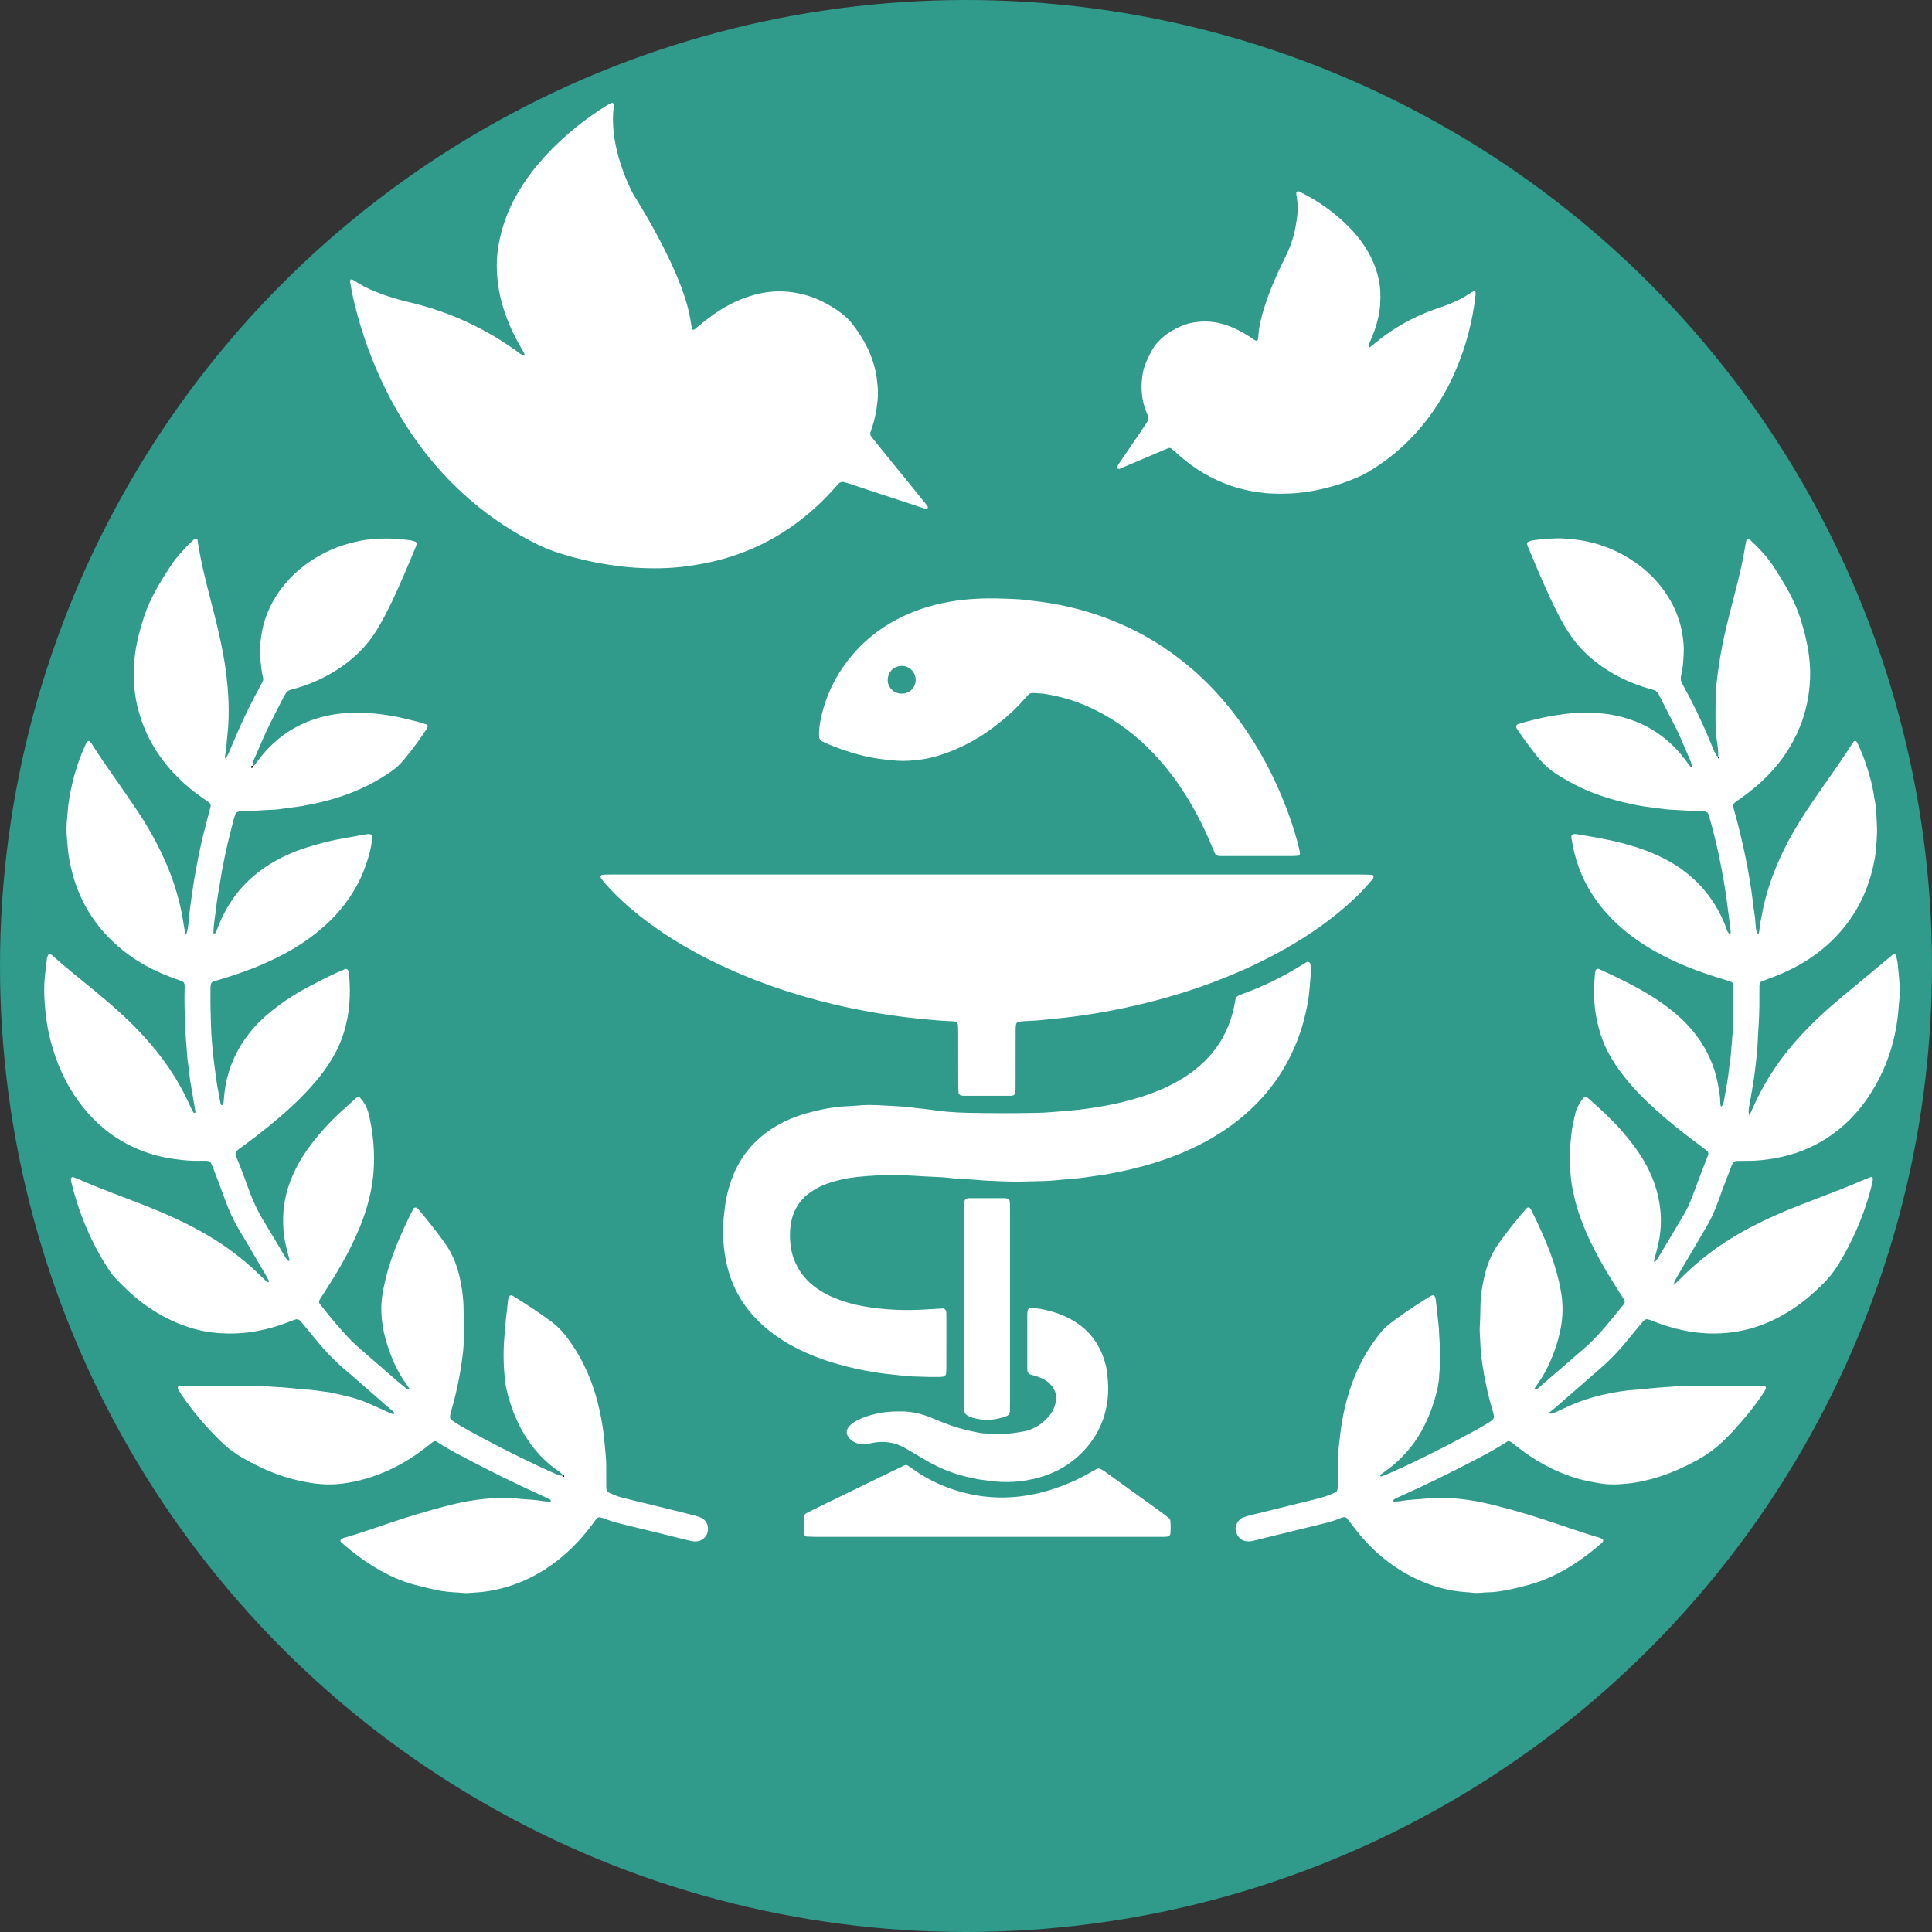 <?xml version="1.0" encoding="UTF-8"?><svg id="a" xmlns="http://www.w3.org/2000/svg" viewBox="0 0 180 180"><rect x="0" y="0" width="180" height="180" fill="#333333" stroke="none"/><circle cx="90" cy="90" r="90" style="fill:#309a8b;"/><path d="M35.9,36.221c.967,1.962,2.103,3.822,3.42,5.567,1.339,1.774,2.854,3.387,4.542,4.835,1.925,1.65,4.024,3.034,6.304,4.144.522.254,1.058.473,1.607.656.517.172,1.038.333,1.564.475,1.053.283,2.116.516,3.195.686.877.138,1.756.253,2.639.307,1.566.094,3.132.085,4.695-.119,1.083-.142,2.152-.336,3.208-.616,3.15-.836,5.953-2.325,8.42-4.452.698-.602,1.362-1.238,1.982-1.92.184-.202.363-.407.548-.607.069-.075.138-.159.225-.206.085-.047.192-.053.29-.077.629.157,1.235.386,1.85.587,1.877.616,3.751,1.24,5.627,1.858.096.031.198.043.299.056.029.004.066-.016.093-.034.05-.034.059-.096.016-.168-.052-.087-.11-.173-.173-.252-.449-.558-.899-1.114-1.351-1.669-.753-.925-1.509-1.849-2.26-2.775-.494-.609-.985-1.219-1.474-1.833-.089-.112-.101-.25-.066-.388.017-.066.042-.129.065-.193.319-.905.509-1.836.597-2.791.038-.409.046-.816.014-1.225-.019-.238-.053-.474-.075-.712-.05-.546-.187-1.072-.348-1.594-.397-1.288-1.067-2.427-1.874-3.495-.311-.411-.677-.763-1.085-1.077-.597-.46-1.239-.845-1.919-1.166-.964-.455-1.982-.735-3.04-.837-1.025-.099-2.044-.011-3.042.251-.893.235-1.745.578-2.557,1.018-.994.539-1.899,1.202-2.757,1.934-.129.11-.264.215-.396.321-.067.054-.212-.021-.228-.117-.022-.134-.046-.269-.065-.404-.166-1.187-.497-2.329-.922-3.448-.618-1.628-1.37-3.193-2.191-4.726-.628-1.172-1.296-2.32-1.988-3.455-.177-.291-.361-.58-.507-.887-.719-1.515-1.257-3.088-1.529-4.75-.133-.813-.169-1.625-.126-2.459.02-.189.037-.393.064-.595.009-.071.012-.137-.027-.198-.034-.053-.101-.11-.163-.085-.157.062-.309.143-.453.232-1.865,1.151-3.571,2.502-5.115,4.057-1.011,1.019-1.927,2.116-2.712,3.32-.861,1.322-1.537,2.732-1.96,4.254-.302,1.087-.481,2.198-.476,3.33.006,1.513.276,2.982.767,4.411.378,1.1.879,2.142,1.46,3.147.119.206.235.413.349.622.014.026.015.069.005.096-.033.085-.09.099-.163.051-.113-.075-.232-.142-.341-.223-3.083-2.281-6.499-3.841-10.228-4.725-.298-.071-.597-.14-.892-.225-1.511-.434-2.991-.942-4.308-1.832-.087-.059-.267-.084-.279-.043-.02.063-.043.135-.033.198.111.707.252,1.408.423,2.103.67,2.722,1.616,5.345,2.856,7.861ZM78.574,62.104c-1.083,1.562-1.809,3.277-2.154,5.148-.081.436-.121.878-.112,1.323.001.067.009.137.031.2.022.062.058.122.1.172.091.106.221.155.345.212,1.055.485,2.15.86,3.271,1.161,1.156.311,2.337.47,3.529.555.717.051,1.429-.012,2.142-.101.578-.072,1.141-.196,1.695-.368,1.842-.569,3.532-1.44,5.073-2.595,1.038-.778,2.018-1.625,2.875-2.605.135-.154.282-.297.416-.451.122-.14.278-.197.454-.188.374.02.752.026,1.121.085,1.318.208,2.593.57,3.821,1.099,1.8.776,3.428,1.82,4.9,3.111,1.366,1.198,2.554,2.553,3.6,4.035,1.145,1.621,2.09,3.354,2.89,5.168.192.436.372.878.561,1.316.04.093.092.182.146.269.015.024.056.034.087.048.128.059.265.059.401.059,1.125.001,2.25,0,3.376,0v.002c1.057,0,2.114.001,3.171-.001.204,0,.408-.015.613-.025.092-.004.198-.118.187-.2-.013-.1-.013-.203-.036-.301-.296-1.262-.686-2.496-1.141-3.71-1.327-3.538-3.13-6.806-5.523-9.74-1.19-1.459-2.509-2.785-3.971-3.97-3.712-3.011-7.949-4.84-12.654-5.624-.674-.112-1.352-.174-2.027-.268-.542-.076-1.086-.104-1.631-.128-.443-.019-.886-.033-1.329-.04-1.709-.024-3.405.091-5.08.459-1.711.376-3.332.98-4.838,1.878-1.723,1.028-3.164,2.362-4.307,4.013ZM83.994,62.045c.702-.013,1.287.51,1.318,1.282.024.603-.475,1.308-1.288,1.298-.725.005-1.329-.567-1.317-1.269.013-.764.557-1.297,1.286-1.311ZM126.686,81.477c-11.561-.001-23.121-.001-34.682-.001s-23.053,0-34.58,0c-.341,0-.682-.001-1.023.004-.101.001-.203.021-.304.032-.09.01-.182.157-.141.224.053.086.096.18.159.257.562.687,1.18,1.322,1.832,1.924,1.104,1.02,2.285,1.943,3.525,2.792,1.975,1.351,4.068,2.492,6.244,3.482,2.424,1.103,4.921,2.005,7.483,2.732,1.64.465,3.295.863,4.97,1.184.871.167,1.743.317,2.62.448.944.14,1.891.259,2.84.357,1.018.105,2.036.197,3.058.236.068.003.136.011.204.018.034.004.067.013.101.018.107.014.252.168.257.281.01.238.024.476.024.714.002,1.637,0,3.274.003,4.911,0,.238.016.476.028.714.006.118.147.251.271.264.067.007.135.024.202.024,1.466,0,2.933,0,4.399-.002.067,0,.135-.019.202-.027.069-.009.196-.134.202-.205.014-.169.037-.339.038-.508.004-.852.002-1.705.003-2.558,0-.989,0-1.978.004-2.967,0-.135.026-.27.042-.405.008-.07.132-.205.198-.214.168-.024.336-.056.505-.067.544-.035,1.092-.038,1.633-.099.982-.111,1.968-.185,2.949-.314.71-.094,1.419-.194,2.124-.312,1.21-.201,2.413-.439,3.61-.711,3.232-.734,6.378-1.731,9.428-3.029,2.547-1.084,4.986-2.369,7.279-3.925,1.357-.921,2.639-1.936,3.831-3.063.57-.539,1.101-1.116,1.608-1.716.044-.052.09-.106.114-.168.023-.057.035-.129.021-.187-.017-.071-.084-.109-.157-.111-.374-.011-.749-.027-1.123-.027ZM104.325,43.674c.629-.263,1.255-.533,1.882-.8.878-.374,1.756-.747,2.634-1.119.103-.043.212-.022.29.041.264.215.518.442.774.667,1.399,1.23,2.967,2.167,4.731,2.779,1.037.36,2.104.574,3.189.695.507.056,1.021.048,1.51.067.5-.02.979-.018,1.453-.063.542-.052,1.085-.123,1.62-.225,1.478-.282,2.911-.716,4.283-1.341.248-.113.493-.234.727-.372,2.789-1.642,5.006-3.868,6.711-6.609.559-.898,1.043-1.837,1.463-2.809.995-2.301,1.625-4.697,1.891-7.189.007-.066-.006-.135-.02-.201-.014-.066-.082-.11-.153-.072-.48.256-.913.593-1.41.821-.496.228-.994.45-1.509.629-.258.09-.518.171-.775.263-1.975.71-3.78,1.722-5.407,3.049-.184.15-.368.302-.555.449-.023.018-.079.028-.097.014-.057-.045-.076-.116-.048-.184.128-.315.267-.626.391-.942.376-.957.637-1.942.693-2.974.039-.718.021-1.436-.122-2.139-.157-.77-.415-1.51-.777-2.212-.488-.947-1.107-1.799-1.841-2.568-1.38-1.446-2.985-2.585-4.773-3.471-.03-.015-.064-.025-.095-.038-.081-.036-.213.062-.208.152.004.068-.007.138.006.204.168.813.156,1.626.005,2.44-.006.033-.007.068-.012.102-.151,1.018-.435,1.996-.881,2.925-.28.584-.563,1.166-.835,1.754-.487,1.053-.913,2.13-1.261,3.237-.287.912-.526,1.835-.566,2.798-.003.067-.021.134-.03.201-.011.083-.165.14-.247.087-.2-.129-.399-.259-.599-.389-.573-.374-1.174-.69-1.814-.936-.973-.375-1.973-.524-3.01-.395-.203.025-.408.046-.605.095-.803.201-1.538.55-2.212,1.031-.62.443-1.128.983-1.478,1.667-.156.304-.313.604-.441.922-.14.349-.27.704-.33,1.073-.162.985-.159,1.967.113,2.94.102.363.235.711.38,1.057.072.173.046.331-.053.483-.206.313-.409.629-.62.939-.575.846-1.153,1.69-1.73,2.535-.096.141-.193.281-.286.424-.056.085-.106.175-.16.261-.08.13-.075.236.017.247.065.007.14.026.196.003ZM108.893,141.427c-.13-.11-.262-.217-.399-.317-.468-.341-.938-.679-1.408-1.018-1.381-.996-2.762-1.993-4.145-2.987-.137-.099-.285-.185-.435-.262-.055-.028-.132-.025-.197-.017-.138.018-.253.095-.371.163-.737.428-1.49.824-2.274,1.159-2.125.906-4.328,1.417-6.652,1.367-.856-.018-1.702-.112-2.534-.288-1.99-.42-3.828-1.201-5.482-2.397-.138-.1-.274-.203-.419-.291-.087-.053-.192-.066-.292-.02-.216.1-.432.201-.647.305-1.838.893-3.675,1.785-5.512,2.679-.827.402-1.653.806-2.478,1.211-.183.09-.364.186-.544.281-.134.07-.196.197-.198.335-.008.51-.003,1.021-.001,1.531,0,.033.019.066.024.099.009.069.138.194.21.196.34.011.68.029,1.02.029,5.281.002,10.562.001,15.842.001,5.179,0,10.357,0,15.536,0,.307,0,.613,0,.92-.003.102-.001.203-.014.305-.021.131-.009.263-.133.275-.252.041-.408.039-.816.003-1.223-.009-.102-.066-.194-.146-.261ZM120.823,97.05c.453-1.144.776-2.322,1.004-3.532.178-.943.212-1.896.303-2.845.019-.202-.001-.409-.008-.613-.002-.068-.018-.135-.027-.203-.023-.189-.212-.303-.361-.215-.205.122-.41.244-.613.369-1.601.984-3.275,1.82-5.04,2.47-.16.059-.319.12-.478.181-.064.024-.129.046-.189.078-.156.082-.286.194-.313.378-.069.473-.169.939-.299,1.398-.436,1.535-1.178,2.899-2.282,4.059-.685.72-1.45,1.341-2.295,1.865-.61.377-1.242.711-1.898,1-1.189.523-2.423.908-3.681,1.224-.993.249-2.001.418-3.011.576-.639.1-1.284.166-1.929.231-.576.058-1.156.088-1.733.14-.476.043-.952.064-1.43.073-2.148.042-4.296.039-6.443-.009-1.194-.027-2.382-.118-3.562-.308-.235-.038-.474-.058-.711-.084s-.477-.034-.711-.076c-.438-.078-.881-.1-1.323-.13-.68-.046-1.361-.078-2.042-.113-.477-.025-.954-.027-1.431.007-.476.034-.952.072-1.429.094-1.267.059-2.502.309-3.718.648-1.154.322-2.249.791-3.258,1.446-1.402.911-2.501,2.097-3.264,3.59-.405.793-.686,1.631-.898,2.495-.155.631-.221,1.275-.296,1.918-.182,1.573-.092,3.13.261,4.673.503,2.194,1.61,4.035,3.259,5.556.755.696,1.584,1.29,2.474,1.803,1.366.787,2.817,1.374,4.326,1.816,1.802.528,3.639.892,5.511,1.069.204.019.407.04.61.068.44.061.882.09,1.325.102.477.013.954.032,1.431.042.307.006.614.004.92-.001.101-.002.202-.022.303-.034.125-.015.261-.148.268-.268.012-.204.028-.408.028-.612.002-1.534.001-3.069.001-4.603,0-.136-.001-.273-.006-.409-.002-.068-.014-.135-.02-.203-.01-.111-.165-.259-.277-.253-.442.022-.884.041-1.326.073-2.049.146-4.087.081-6.113-.28-.943-.168-1.858-.427-2.742-.799-.441-.185-.867-.4-1.27-.656-.879-.557-1.605-1.263-2.107-2.184-.296-.543-.51-1.119-.61-1.727-.116-.708-.14-1.423-.045-2.14.179-1.363.823-2.437,1.972-3.198.485-.322,1.005-.575,1.557-.761.908-.306,1.842-.506,2.794-.593,1.018-.092,2.037-.182,3.062-.148.341.011.682,0,1.023.003.239.003.477.01.715.023.544.029,1.089.069,1.633.094.749.034,1.499.054,2.244.153.27.036.544.033.816.052.612.042,1.224.087,1.836.131.17.012.339.034.509.042,1.022.048,2.043.098,3.067.097.784-.018,1.568-.033,2.352-.057.375-.012.751-.024,1.123-.067,1.016-.117,2.04-.148,3.051-.315.639-.106,1.285-.168,1.921-.288,1.373-.261,2.736-.565,4.073-.976,1.698-.522,3.342-1.176,4.905-2.023,1.718-.932,3.286-2.064,4.669-3.453,1.685-1.691,2.962-3.642,3.84-5.859ZM176.969,91.602c-.028-.544-.099-1.086-.142-1.63-.025-.308-.092-.606-.168-.904-.008-.032-.031-.061-.04-.093-.023-.085-.176-.111-.257-.044-1.207,1.002-2.414,2.003-3.619,3.006-.681.567-1.369,1.128-2.037,1.711-1.467,1.279-2.85,2.643-4.08,4.156-1.232,1.516-2.265,3.156-3.094,4.924-.183.389-.356.783-.533,1.175-.056-.117-.091-.24-.085-.372.005-.102.009-.205.026-.305.088-.503.186-1.005.269-1.509.105-.639.22-1.277.294-1.919.121-1.049.256-2.098.278-3.156.003-.136.013-.272.022-.408.079-1.088.128-2.178.117-3.269-.003-.341-.002-.682.002-1.023.001-.102.007-.205.031-.303.014-.06.053-.14.103-.163.216-.1.437-.189.662-.268.837-.295,1.651-.641,2.438-1.051,1.432-.746,2.723-1.682,3.847-2.845,2.137-2.211,3.326-4.871,3.756-7.893.049-.782.149-1.563.116-2.347-.038-.919-.051-1.841-.251-2.745-.166-1.221-.511-2.397-.919-3.555-.158-.449-.358-.883-.542-1.323-.039-.094-.091-.183-.137-.273-.096-.186-.265-.194-.379-.012-.885,1.418-1.863,2.772-2.817,4.142-.507.727-1.011,1.456-1.498,2.196-.807,1.224-1.555,2.483-2.193,3.806-.953,1.974-1.678,4.022-2.037,6.191-.128.462-.134.943-.224,1.41-.005.027-.034.069-.053.069-.077,0-.131-.045-.149-.119-.032-.132-.072-.263-.086-.397-.042-.407-.048-.819-.114-1.221-.126-.774-.197-1.555-.314-2.33-.147-.978-.313-1.952-.511-2.919-.314-1.535-.67-3.061-1.106-4.567-.028-.097-.04-.2-.055-.301-.023-.148.039-.27.15-.358.16-.126.33-.24.498-.357.955-.663,1.839-1.408,2.647-2.244,1.247-1.29,2.217-2.755,2.895-4.418.586-1.436.89-2.93.96-4.474.064-1.408-.139-2.787-.475-4.15-.041-.165-.094-.327-.135-.493-.303-1.231-.776-2.396-1.377-3.511-.388-.721-.83-1.409-1.262-2.103-.654-1.053-1.494-1.941-2.402-2.771-.117-.107-.254-.048-.289.122-.041.2-.087.4-.118.602-.2,1.315-.52,2.604-.844,3.893-.323,1.288-.67,2.571-.97,3.865-.409,1.762-.7,3.542-.885,5.34-.014.135-.025.272-.027.408-.011.852-.031,1.704-.026,2.556.005.75.045,1.498.164,2.242.063.396.102.798.089,1.201-.066-.001-.127-.019-.156-.07-.255-.445-.435-.925-.629-1.397-.713-1.737-1.531-3.422-2.434-5.067-.082-.149-.166-.298-.229-.456-.036-.092-.043-.199-.042-.3,0-.101.018-.205.044-.303.166-.632.186-1.282.226-1.927.04-.649-.02-1.298-.13-1.936-.187-1.082-.557-2.104-1.104-3.063-.898-1.575-2.129-2.826-3.644-3.804-1.722-1.111-3.607-1.757-5.652-1.926-.408-.034-.817-.078-1.225-.07-.75.016-1.498.079-2.242.177-.165.022-.325.092-.485.149-.073.026-.096.09-.1.159-.007.107.035.2.074.294.637,1.544,1.292,3.081,1.987,4.599.284.62.593,1.227.902,1.835.34.669.724,1.314,1.153,1.93.47.675,1.013,1.284,1.627,1.832,1.473,1.314,3.167,2.239,5.036,2.853.356.117.719.21,1.077.32.135.041.236.138.316.249.059.083.101.178.148.269.529,1.031,1.059,2.062,1.585,3.094.108.212.209.429.304.648.341.781.678,1.563,1.014,2.346.053.125.085.259.134.385.031.08.023.138-.053.165-.025.009-.074-.008-.091-.03-.167-.215-.33-.433-.492-.652-.489-.661-1.046-1.258-1.673-1.79-1.436-1.218-3.087-1.981-4.93-2.35-.74-.148-1.486-.206-2.236-.229-.785-.024-1.57.012-2.348.11-.981.123-1.954.301-2.913.543-.496.125-.992.245-1.477.411-.173.059-.219.234-.106.409.037.057.073.115.112.171.559.816,1.146,1.612,1.758,2.389.532.677,1.151,1.252,1.881,1.712.751.473,1.518.912,2.326,1.284,1.683.775,3.451,1.266,5.266,1.609.805.152,1.62.227,2.43.343.236.034.475.044.714.055.92.041,1.837.122,2.758.137.102.002.206.008.304.031.136.032.258.102.303.244.093.292.181.586.26.882.368,1.384.694,2.778.958,4.185.163.871.318,1.744.443,2.621.155,1.08.276,2.164.41,3.247.004.034-.001.068-.002.102-.001.095-.036.134-.1.108-.029-.012-.058-.034-.078-.058-.203-.244-.25-.558-.366-.839-1.038-2.519-2.737-4.453-5.1-5.807-.503-.288-1.021-.546-1.555-.774-.974-.417-1.981-.731-3.005-.997-1.355-.351-2.735-.571-4.112-.804-.034-.006-.068-.007-.102-.009-.034-.002-.068-.003-.102-.006-.185-.015-.348.134-.321.302.037.236.076.471.12.705.362,1.942,1.126,3.71,2.297,5.302.896,1.218,1.963,2.265,3.169,3.174,1.259.948,2.619,1.722,4.049,2.378,1.428.655,2.904,1.18,4.407,1.633.293.088.585.183.873.287.054.019.109.091.124.148.034.13.059.267.058.401-.006,1.16.006,2.32-.038,3.478-.037.987-.136,1.973-.219,2.958-.029.339-.107.674-.138,1.013-.096,1.054-.319,2.088-.497,3.129-.028.164-.082.328-.197.458-.013.015-.075.014-.077.008-.088-.263-.05-.54-.077-.811-.079-.788-.304-1.905-.532-2.6-.646-1.96-1.78-3.596-3.305-4.967-.762-.685-1.586-1.292-2.455-1.835-1.594-.996-3.279-1.816-4.988-2.589-.124-.056-.293.034-.323.153-.068.267-.064.541-.088.812-.115,1.3-.039,2.588.231,3.865.169.803.408,1.582.744,2.333.378.845.86,1.627,1.408,2.369.772,1.045,1.639,2.008,2.583,2.899.644.609,1.305,1.201,1.987,1.768.971.807,1.969,1.579,2.986,2.326.192.141.379.29.567.436.054.042.115.223.096.28-.032.097-.062.195-.1.29-.49,1.236-.956,2.48-1.415,3.728-.236.642-.54,1.252-.889,1.839-.714,1.202-1.431,2.402-2.149,3.601-.105.175-.224.341-.342.508-.038.054-.105.055-.178.021l.005.083s-.017-.06-.018-.062c.198-.724.406-1.442.531-2.185.23-1.368.159-2.718-.168-4.057-.268-1.099-.701-2.134-1.273-3.111-.606-1.034-1.333-1.977-2.124-2.874-.927-1.051-1.959-1.992-3.006-2.919-.051-.045-.108-.082-.162-.124-.113-.087-.271-.07-.356.036-.256.321-.466.67-.63,1.047-.041.093-.077.19-.099.289-.156.698-.325,1.396-.402,2.108-.076.711-.129,1.427-.149,2.142-.013.475.05.952.079,1.428.002.034.008.068.009.102.037.718.187,1.417.347,2.115.275,1.2.692,2.353,1.191,3.475.443.997.947,1.964,1.49,2.911.492.858,1.014,1.697,1.55,2.528.129.201.259.4.386.603.114.183.115.322-.004.468-.539.66-1.074,1.324-1.621,1.977-.768.916-1.594,1.775-2.525,2.53-.265.214-.509.453-.767.676-.98.847-1.961,1.693-2.946,2.535-.101.086-.195.195-.338.218-.028.005-.066-.007-.088-.026-.016-.013-.028-.059-.018-.074.334-.514.703-1.004.988-1.55.683-1.307,1.186-2.675,1.451-4.13.191-1.051.208-2.104.037-3.154-.208-1.282-.557-2.529-1.01-3.745-.523-1.407-1.153-2.768-1.826-4.108-.015-.03-.043-.052-.061-.081-.048-.078-.207-.115-.266-.059-.049.047-.108.083-.152.134-.893,1.032-1.736,2.103-2.528,3.215-.601.844-.996,1.782-1.257,2.779-.235.895-.403,1.955-.431,3.03-.017.647-.016,1.295-.064,1.942-.013.169-.005.341.002.511.021.477.044.953.073,1.43.069,1.16.278,2.3.51,3.435.177.868.397,1.726.655,2.575.039.129.069.265.078.399.007.1-.028.208-.104.28-.098.093-.205.181-.32.251-.378.231-.755.464-1.144.676-.958.521-1.916,1.042-2.886,1.541-1.637.841-3.287,1.656-4.969,2.405-.343.153-.683.309-1.04.424-.077.025-.126,0-.127-.075,0-.029.023-.069.047-.087.19-.143.383-.281.575-.422,1.336-.985,2.418-2.194,3.229-3.646.636-1.139,1.084-2.35,1.405-3.609.135-.529.227-1.067.242-1.615.005-.17.021-.34.036-.51.068-.749.057-1.498.016-2.248-.022-.409-.048-.817-.071-1.225-.008-.136-.006-.273-.02-.409-.09-.847-.181-1.695-.276-2.542-.015-.133-.039-.267-.108-.389-.041-.072-.087-.094-.168-.086-.105.011-.194.053-.281.107-.987.609-1.958,1.241-2.9,1.917-.305.219-.601.448-.899.677-.326.251-.608.545-.865.867-.833,1.045-1.528,2.173-2.081,3.39-.695,1.53-1.149,3.131-1.436,4.783-.105.605-.172,1.214-.248,1.823-.11.882-.155,1.765-.154,2.653,0,.477.001.955-.001,1.432,0,.136-.008.272-.022.408-.015.147-.105.253-.231.314-.585.285-1.203.471-1.834.626-2.019.493-4.036.992-6.054,1.491-.231.057-.459.13-.684.21-.094.033-.178.1-.258.162-.257.199-.374.479-.432.787-.012.065-.01.138.004.202.029.133.055.27.111.392.186.403.504.634.949.675.205.019.409-.004.609-.053.331-.081.661-.165.992-.246,1.853-.455,3.705-.912,5.559-1.365.497-.122.989-.258,1.459-.464.125-.055.25-.104.389-.119.11-.012.208.02.278.095.116.124.217.262.323.396.294.376.578.76.883,1.127,1.302,1.563,2.835,2.849,4.632,3.809,1.674.894,3.452,1.445,5.355,1.563.17.011.341.021.51.043.272.036.544.031.816.008.238-.021.476-.043.715-.045.686-.007,1.356-.14,2.024-.273.434-.087.86-.21,1.291-.312,1.337-.316,2.591-.839,3.78-1.522,1.246-.715,2.393-1.569,3.468-2.521.025-.022.04-.055.064-.08.062-.066.036-.221-.045-.256-.094-.04-.182-.098-.278-.126-1.31-.378-2.599-.822-3.889-1.262-1.871-.638-3.758-1.221-5.677-1.703-1.576-.395-2.599-.583-4.125-.708-.17-.014-.34-.024-.511-.024-.716-.002-1.432-.008-2.145.073-.237.027-.475.041-.713.057-.477.031-.951.073-1.422.156-.2.035-.406.041-.609.054-.096.006-.131-.042-.098-.121.012-.028.029-.06.054-.076.086-.055.171-.113.264-.154,2.465-1.086,4.879-2.277,7.266-3.523,1.027-.536,2.051-1.08,3.02-1.719.028-.019.059-.037.092-.044.031-.007.071-.007.099.006.091.043.189.081.265.144.738.608,1.507,1.172,2.327,1.665,1.712,1.029,3.534,1.761,5.519,2.058.945.207,1.9.188,2.851.09,1.053-.109,2.082-.343,3.091-.671,1.171-.38,2.284-.889,3.366-1.472.968-.522,1.84-1.165,2.629-1.928.712-.689,1.358-1.435,1.999-2.189.553-.651,1.061-1.333,1.539-2.039.076-.113.148-.229.219-.346.035-.058.062-.12.094-.18.064-.117-.034-.297-.164-.295-.784.011-1.567.033-2.351.032-1.364-.001-2.728-.014-4.091-.026-.648-.006-1.296.018-1.942.064-.952.067-1.905.125-2.853.24-.237.029-.475.047-.713.061-.955.059-1.895.218-2.829.417-1.238.264-2.435.648-3.58,1.192-.4.19-.807.366-1.209.552-.195.09-.381.087-.565-.015.082-.031.17-.055.236-.107.267-.211.528-.431.785-.654,1.31-1.141,2.619-2.283,3.927-3.426.18-.157.356-.317.53-.48.722-.677,1.383-1.41,2.005-2.179.428-.53.868-1.05,1.305-1.572.065-.078.136-.151.214-.217.081-.068.185-.093.286-.072.336.069.639.23.959.346,1.481.537,2.997.892,4.579.963,1.76.078,3.463-.172,5.112-.791,1.317-.494,2.522-1.191,3.648-2.029.685-.509,1.311-1.084,1.925-1.676.617-.596,1.146-1.252,1.591-1.985,1.263-2.08,2.228-4.286,2.885-6.628.12-.426.235-.852.297-1.291.004-.027-.025-.06-.042-.087-.037-.057-.102-.096-.173-.072-.192.066-.382.14-.568.222-.778.345-1.566.667-2.36.973-1.207.465-2.415.928-3.62,1.398-1.555.606-3.083,1.273-4.565,2.043-2.159,1.121-4.143,2.49-5.921,4.152-.435.407-.851.833-1.274,1.252-.005-.13,0-.262.064-.381.114-.209.232-.417.353-.622.846-1.44,1.692-2.881,2.542-4.32.382-.647.716-1.317.975-2.024.094-.256.207-.505.292-.764.332-1.004.754-1.974,1.114-2.967.023-.064.053-.126.082-.187.079-.162.198-.277.388-.282.238-.007.477-.01.716-.006,1.165.019,2.315-.113,3.451-.36,1.756-.381,3.364-1.095,4.821-2.15,1.544-1.118,2.768-2.525,3.743-4.15,1.373-2.291,2.137-4.781,2.358-7.44.023-.272.038-.544.071-.815.065-.544.054-1.091.026-1.635ZM160.081,70.563c.001-.018.006-.035.012-.053.013.021.026.041.036.062.013.026.034.076.03.077-.056.031-.085,0-.078-.086ZM144.175,131.638c.007-.003.015-.006.022-.009v.008c-.006,0-.013,0-.022,0ZM155.936,119.744c.004-.008.008-.016.012-.023.003,0,.007,0,.011,0-.008.008-.015.015-.023.023ZM162.983,103.939l-.052-.017s.036,0,.059.002l-.007.016ZM86.843,132.122c-1.017-.436-2.077-.654-3.083-.623-.82.004-1.531.067-2.231.239-.598.147-1.18.333-1.723.627-.241.13-.466.283-.652.488-.362.399-.35.794.005,1.18.091.099.197.193.314.259.429.244.888.34,1.378.239.167-.034.33-.086.498-.115,1.006-.173,1.97-.055,2.873.44.299.164.592.337.886.51.411.242.816.494,1.23.732,1.339.771,2.761,1.325,4.285,1.608.493.147,1.007.173,1.512.248,1.573.235,3.127.13,4.659-.293,1.613-.445,3.013-1.261,4.162-2.481,1.279-1.358,2.03-2.966,2.24-4.826.085-.75.055-1.496-.02-2.244-.083-.824-.313-1.607-.669-2.348-.418-.872-1.006-1.615-1.774-2.214-.875-.683-1.864-1.125-2.928-1.406-.56-.148-1.127-.276-1.712-.267-.068.001-.143.001-.2.031-.056.029-.12.088-.134.145-.032.131-.049.269-.05.404-.003,1.67-.002,3.341-.002,5.011,0,.068.007.136.011.204.011.199.104.333.274.385.195.06.394.111.587.177.193.066.384.139.57.223.348.157.638.394.868.698.323.428.458.909.354,1.443-.106.548-.349,1.029-.723,1.445-.662.736-1.471,1.202-2.454,1.354-.135.021-.27.04-.404.063-1.084.187-2.172.162-3.262.075-.068-.005-.136-.016-.203-.028-.906-.164-1.8-.372-2.672-.676-.612-.214-1.212-.454-1.807-.709ZM65.221,141.357c-.193-.068-.388-.13-.586-.18-.859-.218-1.718-.434-2.579-.645-1.224-.301-2.451-.594-3.675-.897-.396-.098-.794-.196-1.171-.36-.738-.322-.731-.213-.725-1.122.004-.546-.002-1.091-.007-1.637-.002-.205.002-.41-.018-.613-.1-1.018-.161-2.038-.324-3.05-.163-1.012-.379-2.01-.674-2.989-.586-1.944-1.472-3.737-2.71-5.354-.397-.519-.845-.977-1.37-1.367-1.151-.854-2.348-1.639-3.567-2.392-.029-.018-.062-.028-.092-.044-.111-.062-.313.016-.333.132-.03.167-.07.334-.083.503-.031.408-.078.814-.134,1.22-.042.304-.059.611-.087.916-.03.339-.059.679-.089,1.019-.137,1.535-.092,3.066.12,4.592.014.101.039.201.062.3.188.833.439,1.647.761,2.438.348.855.776,1.668,1.301,2.43.664.962,1.456,1.801,2.384,2.513.243.186.521.327.728.559.037.041.038.098.018.158-.131-.024-.268-.031-.387-.081-.471-.199-.939-.404-1.402-.621-1.853-.867-3.687-1.772-5.491-2.737-.691-.37-1.381-.743-2.063-1.13-.326-.184-.635-.398-.945-.608-.119-.081-.173-.221-.154-.358.027-.202.076-.402.134-.597.523-1.77.869-3.576,1.08-5.408.023-.203.039-.408.047-.612.034-.852.085-1.703.017-2.556-.019-.237-.01-.477-.012-.716-.01-1.131-.166-2.243-.432-3.34-.177-.732-.448-1.43-.805-2.094-.194-.361-.426-.699-.666-1.03-.7-.967-1.445-1.9-2.209-2.817-.044-.052-.092-.1-.14-.15-.023-.024-.05-.046-.073-.071-.092-.097-.287-.075-.348.041-.479.904-.897,1.836-1.306,2.774-.67,1.536-1.192,3.119-1.504,4.767-.133.704-.218,1.415-.183,2.135.041.855.169,1.697.405,2.519.445,1.55,1.063,3.021,2.041,4.321.041.054.073.115.114.17.054.073.048.132-.03.166-.027.012-.076.008-.098-.01-.345-.278-.692-.553-1.028-.842-1.11-.958-2.217-1.919-3.322-2.884-.308-.269-.616-.54-.901-.833-1.048-1.076-1.998-2.238-2.923-3.419-.076-.097-.075-.259.003-.384.164-.259.331-.517.497-.775.719-1.119,1.413-2.253,2.036-3.429.559-1.055,1.066-2.134,1.476-3.257.624-1.71,1.012-3.461,1.046-5.29.029-1.545-.137-3.063-.496-4.562-.137-.572-.416-1.078-.812-1.516-.055-.061-.205-.064-.283-.005-.054.041-.113.077-.163.122-.479.436-.959.871-1.435,1.31-.853.788-1.638,1.64-2.364,2.547-.663.827-1.253,1.702-1.728,2.651-.727,1.453-1.165,2.981-1.183,4.615-.008.751.028,1.498.184,2.238.112.534.255,1.059.395,1.586.019.071-.002.138-.049.168-.014.009-.065-.021-.087-.044-.068-.074-.142-.147-.193-.233-.666-1.111-1.317-2.232-1.995-3.336-.61-.993-1.099-2.038-1.487-3.135-.227-.642-.475-1.278-.718-1.915-.146-.382-.3-.761-.447-1.143-.024-.062-.042-.132-.038-.197.003-.065.022-.14.061-.189.171-.218.415-.35.633-.511,1.623-1.192,3.193-2.447,4.668-3.821.75-.698,1.457-1.436,2.117-2.219.573-.678,1.092-1.396,1.549-2.158.93-1.551,1.416-3.241,1.572-5.031.077-.885.056-1.772-.012-2.657-.008-.102-.024-.203-.045-.303-.014-.066-.043-.129-.065-.193-.03-.086-.169-.16-.244-.129-1.104.454-2.163,1.004-3.22,1.554-1.03.535-2.023,1.133-2.956,1.825-.906.672-1.762,1.398-2.493,2.264-1.568,1.856-2.467,3.983-2.645,6.411-.012.17-.031.34-.048.509-.008.085-.05.13-.121.125-.067-.005-.129-.045-.141-.117-.098-.571-.225-1.136-.32-1.708-.09-.539-.152-1.08-.226-1.62-.177-1.295-.324-2.897-.356-4.073-.017-.614-.034-1.227-.043-1.841-.007-.511-.003-1.023,0-1.535,0-.102.015-.203.023-.305.01-.134.111-.275.226-.31.293-.089.587-.178.88-.267,1.337-.409,2.658-.864,3.936-1.435,1.247-.557,2.458-1.181,3.591-1.949,1.277-.865,2.444-1.853,3.439-3.038,1.178-1.403,2.042-2.974,2.567-4.73.205-.687.377-1.38.418-2.099.005-.083-.103-.19-.189-.207-.138-.027-.273-.013-.406.01-.672.116-1.342.24-2.014.356-1.211.209-2.401.508-3.569.886-1.236.4-2.418.927-3.516,1.631-1.307.838-2.426,1.873-3.312,3.153-.526.76-.958,1.571-1.303,2.427-.064.158-.118.32-.183.477-.039.094-.088.185-.139.273-.014.024-.048.046-.076.052-.062.014-.1-.031-.098-.121.02-.82.182-1.625.268-2.438.068-.643.2-1.279.298-1.919.304-1.968.628-3.445,1.099-5.303.117-.462.221-.929.393-1.376.056-.145.18-.196.314-.225.099-.021.203-.031.304-.031.921-.007,1.838-.097,2.758-.133.238-.009.479-.017.714-.055.741-.118,1.488-.183,2.227-.314,1.38-.243,2.732-.583,4.049-1.06,1.482-.537,2.871-1.254,4.163-2.161.394-.277.751-.591,1.06-.957.814-.965,1.566-1.978,2.254-3.037.035-.054.045-.126.059-.191.007-.032.01-.084-.008-.099-.052-.041-.112-.077-.175-.099-.645-.224-1.312-.368-1.974-.529-.896-.219-1.806-.365-2.721-.457-.916-.091-1.836-.105-2.759-.045-.959.062-1.893.24-2.805.532-1.967.631-3.608,1.751-4.93,3.336-.262.314-.503.645-.756.967-.038.049-.098.068-.165.068-.037-.129-.028-.257.024-.378.295-.689.59-1.379.894-2.064.207-.467.418-.933.645-1.391.379-.763.77-1.521,1.16-2.278.125-.242.255-.482.4-.713.051-.081.145-.148.234-.19.122-.058.256-.09.388-.125,1.361-.36,2.642-.908,3.842-1.64,1.719-1.048,3.134-2.401,4.138-4.162.186-.326.377-.649.55-.981.267-.514.534-1.029.778-1.554.747-1.607,1.439-3.239,2.116-4.877.039-.094.069-.192.105-.287.03-.08-.039-.214-.129-.24-.163-.048-.325-.108-.492-.135-.235-.038-.475-.046-.712-.074-1.09-.129-2.178-.095-3.266.025-.136.015-.273.024-.406.051-1.073.211-2.123.495-3.12.956-1.601.741-3,1.749-4.138,3.105-.842,1.003-1.477,2.123-1.884,3.371-.213.652-.326,1.322-.406,2-.068.579-.08,1.157-.008,1.735.068.541.095,1.088.241,1.617.038.137.02.273-.042.397-.091.183-.19.362-.288.541-.818,1.497-1.565,3.028-2.226,4.6-.212.503-.425,1.004-.643,1.504-.054.124-.128.239-.192.359-.036.067-.081.111-.141.113-.008,0-.031-.064-.025-.094.134-.671.159-1.354.236-2.031.042-.372.075-.747.094-1.121.082-1.64-.025-3.274-.24-4.898-.12-.911-.292-1.816-.48-2.717-.285-1.369-.636-2.721-.986-4.074-.461-1.782-.902-3.568-1.171-5.392-.013-.085-.049-.132-.136-.117-.064.011-.139.023-.184.062-.637.57-1.196,1.214-1.746,1.866-.088.104-.164.218-.241.331-.536.791-1.05,1.595-1.515,2.43-.466.835-.871,1.7-1.169,2.609-.17.518-.316,1.044-.455,1.571-.307,1.158-.477,2.337-.493,3.537-.013,1.061.084,2.113.323,3.147.461,1.992,1.336,3.785,2.612,5.383.899,1.127,1.941,2.103,3.103,2.954.22.161.446.313.669.471.111.079.222.158.329.242.12.093.156.229.121.365-.149.595-.311,1.186-.465,1.78-.266,1.023-.508,2.051-.709,3.088-.181.937-.355,1.875-.488,2.821-.138.979-.299,1.954-.374,2.941-.031.408-.093.811-.21,1.204-.009.03-.043.052-.065.078-.018-.028-.047-.053-.052-.083-.081-.469-.164-.939-.237-1.41-.126-.81-.325-1.603-.55-2.389-.385-1.347-.903-2.643-1.516-3.902-.613-1.259-1.311-2.47-2.086-3.635-.68-1.022-1.38-2.031-2.082-3.037-.761-1.091-1.533-2.173-2.234-3.304-.053-.086-.126-.159-.189-.24-.052-.067-.195-.032-.25.06-.035.058-.078.112-.106.173-.533,1.147-.944,2.338-1.241,3.567-.232.962-.412,1.933-.473,2.924-.013.204-.033.408-.053.612-.059.579-.055,1.158,0,1.737.025.272.049.543.07.815.063.819.226,1.618.436,2.411.788,2.974,2.424,5.384,4.833,7.28,1.297,1.02,2.739,1.784,4.279,2.368.35.133.704.257,1.056.388.063.024.124.057.181.094.025.016.039.052.053.081.063.127.061.266.057.401-.037,1.16-.002,2.32.041,3.478.04,1.09.144,2.177.223,3.265.01.136.041.27.059.405.023.169.05.338.065.507.069.782.212,1.553.343,2.326.091.537.185,1.074.271,1.612.014.086-.036.133-.094.121-.031-.006-.067-.022-.086-.046-.105-.136-.168-.294-.239-.45-.325-.714-.672-1.416-1.057-2.1-1.266-2.248-2.898-4.206-4.744-5.995-1.029-.998-2.122-1.923-3.226-2.836-1.314-1.086-2.66-2.135-3.925-3.279-.025-.023-.058-.036-.085-.057-.079-.062-.22-.035-.261.044-.063.123-.112.249-.128.385-.044.372-.076.747-.127,1.118-.225,1.639-.092,3.269.145,4.892.113.774.306,1.536.528,2.289.637,2.155,1.65,4.109,3.101,5.826,1.697,2.009,3.813,3.377,6.341,4.113,1.116.325,2.937.571,3.937.558.273-.004.546-.007.818-.005.102,0,.206.003.305.026.097.023.194.059.24.167.066.157.146.308.207.467.386,1.02.775,2.039,1.149,3.063.34.931.747,1.827,1.259,2.679.825,1.374,1.629,2.76,2.439,4.142.12.205.23.417.341.628.038.071.012.128-.067.146-.029.007-.073-.006-.096-.027-.175-.161-.349-.324-.518-.492-1.24-1.228-2.594-2.314-4.057-3.265-1.404-.913-2.888-1.677-4.413-2.365-1.492-.673-3.02-1.257-4.55-1.838-1.434-.545-2.864-1.098-4.268-1.718-.092-.04-.192-.061-.288-.091-.08-.025-.194.092-.183.185.008.067.005.137.021.202.299,1.262.685,2.498,1.167,3.702.648,1.619,1.432,3.167,2.404,4.618.132.198.267.399.429.571.868.917,1.764,1.804,2.791,2.549,1.082.785,2.232,1.442,3.484,1.918.96.365,1.947.626,2.968.74.917.102,1.836.116,2.757.038.716-.061,1.418-.187,2.116-.35.832-.194,1.637-.472,2.431-.781.127-.049.253-.101.385-.135.139-.036.273.002.376.102.098.094.187.198.274.302.414.498.831.995,1.239,1.498.883,1.09,1.854,2.091,2.938,2.984.21.173.413.357.618.536,1.234,1.076,2.467,2.151,3.7,3.228.022.02.042.055.043.083,0,.024-.026.064-.047.07-.103.026-.201-.006-.293-.048-.652-.294-1.302-.596-1.956-.884-.593-.262-1.206-.475-1.833-.64-.56-.148-1.128-.266-1.693-.395-.1-.023-.201-.043-.302-.055-.745-.085-1.482-.236-2.235-.249-.17-.003-.34-.029-.509-.051-1.083-.14-2.174-.187-3.263-.255-.442-.028-.886-.036-1.329-.035-1.023.002-2.046.021-3.069.022-.853,0-1.705-.013-2.558-.022-.307-.003-.613-.011-.92-.016-.135-.002-.228.175-.156.297.103.176.201.356.315.525,1.055,1.559,2.27,2.985,3.611,4.303.635.624,1.339,1.162,2.112,1.605.414.237.836.461,1.262.677,1.717.871,3.529,1.448,5.439,1.701.814.108,1.635.124,2.45.028.812-.096,1.614-.261,2.401-.495,1.415-.422,2.739-1.035,3.986-1.821.694-.437,1.353-.92,1.988-1.438.336-.274.382-.279.714-.061.542.356,1.105.677,1.675.984,2.703,1.454,5.453,2.811,8.251,4.073.155.07.306.148.456.227.064.034.09.097.065.162-.008.021-.061.035-.093.034-.203-.012-.409-.014-.609-.048-.505-.086-1.013-.136-1.525-.163-.272-.014-.544-.037-.816-.066-1.436-.152-2.862-.04-4.281.172-.877.131-1.739.335-2.597.563-1.581.42-3.15.883-4.701,1.404-1.55.521-3.091,1.071-4.665,1.522-.065.019-.124.057-.187.083-.138.057-.158.219-.039.325,1.153,1.02,2.386,1.929,3.734,2.675.927.513,1.895.937,2.915,1.227.524.149,1.057.269,1.587.397.73.175,1.465.318,2.218.351.307.013.612.044.919.063.136.008.273.02.409.01.578-.043,1.16-.063,1.732-.149,1.149-.174,2.264-.477,3.339-.933,2.012-.853,3.724-2.123,5.209-3.711.56-.598,1.067-1.241,1.55-1.903.08-.109.169-.214.269-.304.044-.041.128-.066.188-.057.133.02.266.055.392.104.478.184.961.346,1.459.467,1.325.322,2.648.647,3.972.973.86.212,1.72.426,2.58.639.233.058.47.087.71.052.1-.014.206-.033.294-.078.511-.26.711-.648.691-1.152-.021-.534-.37-.873-.742-1.005ZM23.541,71.361c.024.063.016.124-.04.163-.059.041-.104.003-.091-.085.011-.077.062-.101.131-.078ZM52.515,137.587c-.06.011-.106-.035-.133-.095.042-.036.09-.046.141-.015.069.042.065.096-.008.11ZM89.844,130.576c0,.307.003.614.015.92.006.143.088.253.203.336.168.122.359.198.554.256,1.015.297,2.02.245,3.016-.095.36-.123.454-.238.46-.579.005-.307.006-.614.006-.921,0-5.796,0-11.593,0-17.389,0-.307,0-.614-.005-.921-.002-.102-.018-.203-.028-.305-.005-.055-.147-.197-.205-.208-.066-.013-.132-.04-.198-.04-1.125-.003-2.25-.004-3.375-.002-.067,0-.134.023-.201.031-.066.008-.2.138-.21.199-.05.305-.032.612-.032.919-.002,2.966,0,5.933,0,8.899s0,5.933,0,8.899Z" style="fill:#fff;"/><path d="M23.536,71.346c.032.068.026.136-.035.179-.059.041-.104.003-.091-.085.012-.083.069-.106.146-.074,0,0-.02-.02-.02-.02Z"/><path d="M52.359,137.514c.046-.055.104-.074.165-.037.069.042.065.096-.008.11-.062.011-.11-.037-.136-.1-.001.001-.021.027-.021.027Z"/><path d="M160.084,70.494c.015.026.032.051.045.077.013.026.034.076.03.077-.056.031-.085,0-.078-.086.002-.029.013-.058.022-.089.002-.002-.02.02-.02.02Z"/><path d="M155.936,119.744c.008-.017.017-.033.025-.05-.06.02-.055.028.012.027-.001.003-.038.022-.038.022Z"/><polygon points="162.983 103.939 162.931 103.922 163.007 103.924 162.983 103.939"/><path d="M144.194,131.614c.004.022.008.044.012.066.053-.03.043-.044-.031-.041-.002,0,.02-.024.02-.024Z"/><polygon points="154.086 117.51 154.091 117.593 154.073 117.531 154.086 117.51"/></svg>